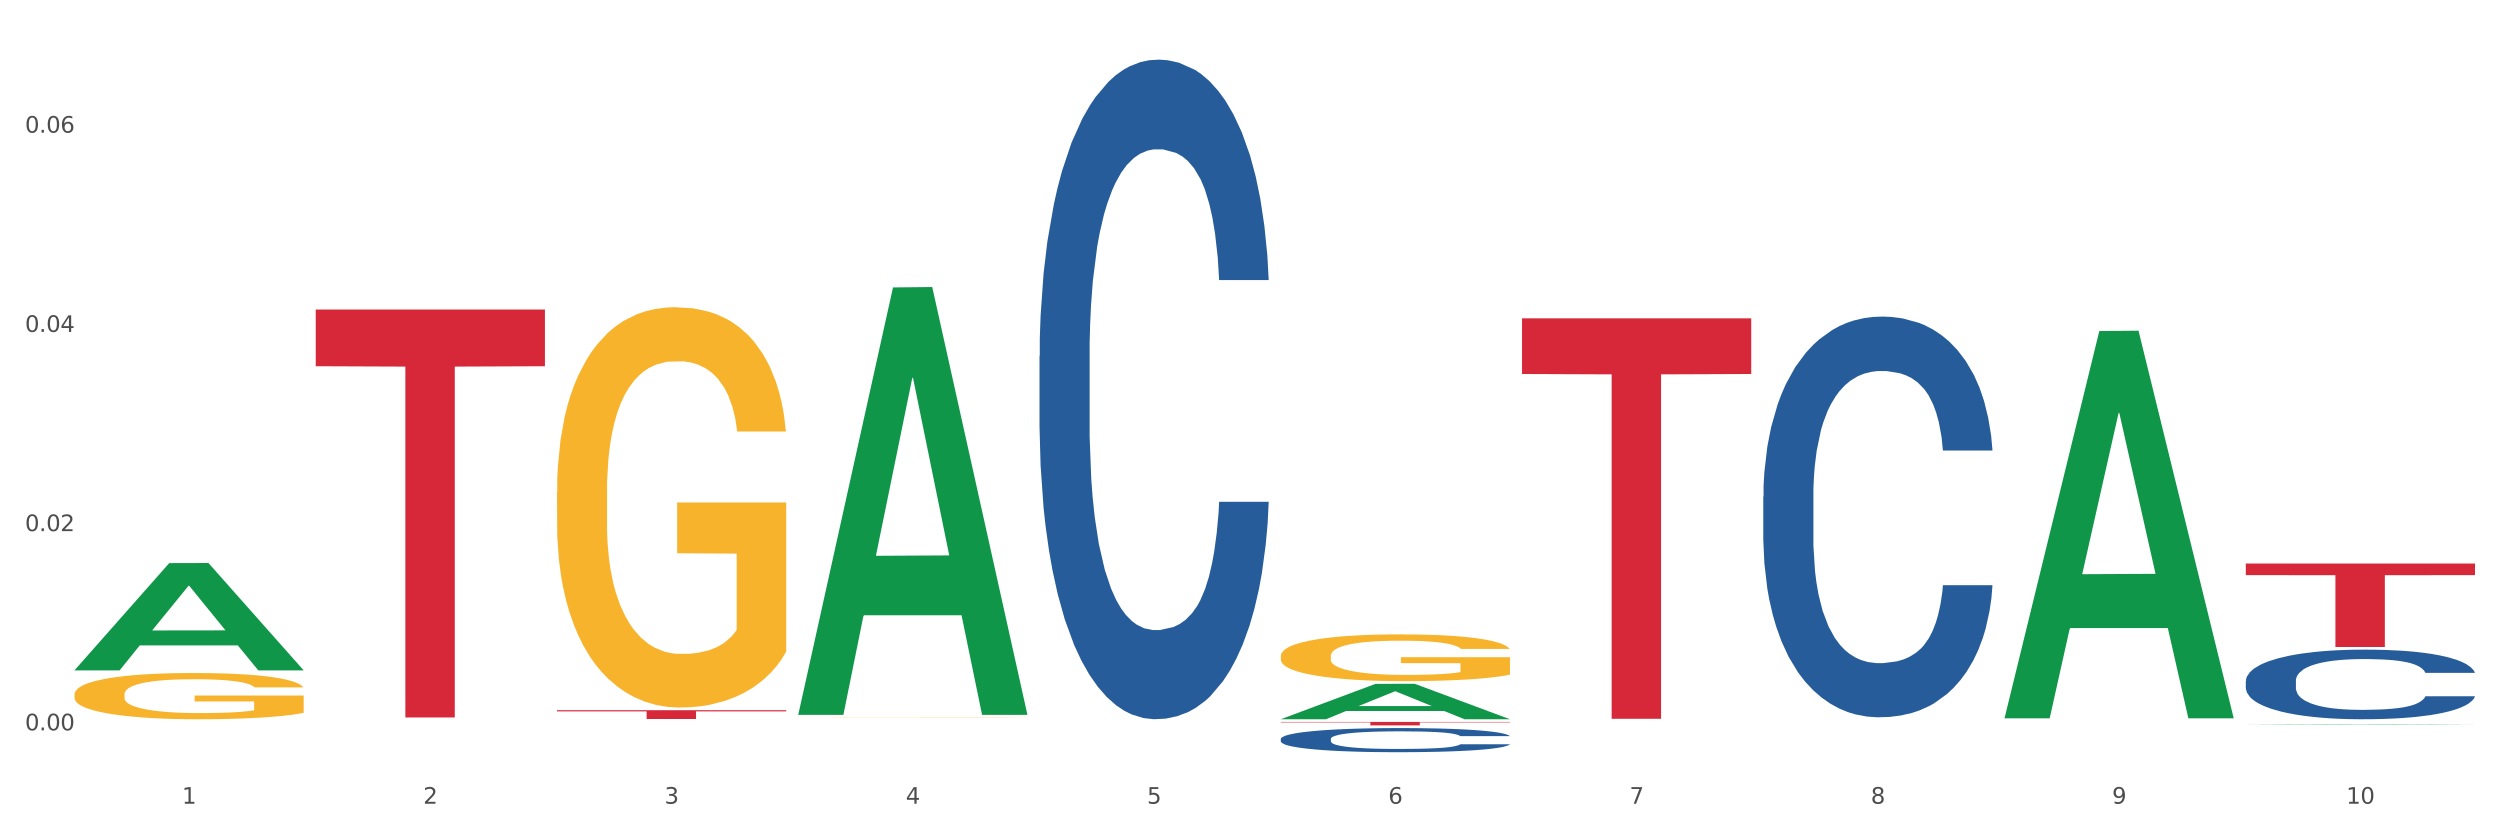 <?xml version="1.0" encoding="utf-8" standalone="no"?>
<!DOCTYPE svg PUBLIC "-//W3C//DTD SVG 1.1//EN"
  "http://www.w3.org/Graphics/SVG/1.1/DTD/svg11.dtd">
<svg xmlns:xlink="http://www.w3.org/1999/xlink" width="1080pt" height="360pt" viewBox="0 0 1080 360" xmlns="http://www.w3.org/2000/svg" version="1.1">
 <rect x="0" y="0" width="1080" height="360" fill="#333333" stroke="none"/>
 <defs>
  <style type="text/css">*{stroke-linejoin: round; stroke-linecap: butt}</style>
 </defs>
 <g id="figure_1">
  <g id="patch_1">
   <path d="M 0 360 
L 1080 360 
L 1080 0 
L 0 0 
z
" style="fill: #ffffff; stroke: #ffffff; stroke-linejoin: miter"/>
  </g>
  <g id="axes_1">
   <g id="matplotlib.axis_1">
    <g id="xtick_1">
     <g id="text_1">
      <!-- 1 -->
      <g style="fill: #4d4d4d" transform="translate(78.627 347.204) scale(0.096 -0.096)">
       <defs>
        <path id="DejaVuSans-31" d="M 794 531 
L 1825 531 
L 1825 4091 
L 703 3866 
L 703 4441 
L 1819 4666 
L 2450 4666 
L 2450 531 
L 3481 531 
L 3481 0 
L 794 0 
L 794 531 
z
" transform="scale(0.016)"/>
       </defs>
       <use xlink:href="#DejaVuSans-31"/>
      </g>
     </g>
    </g>
    <g id="xtick_2">
     <g id="text_2">
      <!-- 2 -->
      <g style="fill: #4d4d4d" transform="translate(182.851 347.204) scale(0.096 -0.096)">
       <defs>
        <path id="DejaVuSans-32" d="M 1228 531 
L 3431 531 
L 3431 0 
L 469 0 
L 469 531 
Q 828 903 1448 1529 
Q 2069 2156 2228 2338 
Q 2531 2678 2651 2914 
Q 2772 3150 2772 3378 
Q 2772 3750 2511 3984 
Q 2250 4219 1831 4219 
Q 1534 4219 1204 4116 
Q 875 4013 500 3803 
L 500 4441 
Q 881 4594 1212 4672 
Q 1544 4750 1819 4750 
Q 2544 4750 2975 4387 
Q 3406 4025 3406 3419 
Q 3406 3131 3298 2873 
Q 3191 2616 2906 2266 
Q 2828 2175 2409 1742 
Q 1991 1309 1228 531 
z
" transform="scale(0.016)"/>
       </defs>
       <use xlink:href="#DejaVuSans-32"/>
      </g>
     </g>
    </g>
    <g id="xtick_3">
     <g id="text_3">
      <!-- 3 -->
      <g style="fill: #4d4d4d" transform="translate(287.074 347.204) scale(0.096 -0.096)">
       <defs>
        <path id="DejaVuSans-33" d="M 2597 2516 
Q 3050 2419 3304 2112 
Q 3559 1806 3559 1356 
Q 3559 666 3084 287 
Q 2609 -91 1734 -91 
Q 1441 -91 1130 -33 
Q 819 25 488 141 
L 488 750 
Q 750 597 1062 519 
Q 1375 441 1716 441 
Q 2309 441 2620 675 
Q 2931 909 2931 1356 
Q 2931 1769 2642 2001 
Q 2353 2234 1838 2234 
L 1294 2234 
L 1294 2753 
L 1863 2753 
Q 2328 2753 2575 2939 
Q 2822 3125 2822 3475 
Q 2822 3834 2567 4026 
Q 2313 4219 1838 4219 
Q 1578 4219 1281 4162 
Q 984 4106 628 3988 
L 628 4550 
Q 988 4650 1302 4700 
Q 1616 4750 1894 4750 
Q 2613 4750 3031 4423 
Q 3450 4097 3450 3541 
Q 3450 3153 3228 2886 
Q 3006 2619 2597 2516 
z
" transform="scale(0.016)"/>
       </defs>
       <use xlink:href="#DejaVuSans-33"/>
      </g>
     </g>
    </g>
    <g id="xtick_4">
     <g id="text_4">
      <!-- 4 -->
      <g style="fill: #4d4d4d" transform="translate(391.298 347.204) scale(0.096 -0.096)">
       <defs>
        <path id="DejaVuSans-34" d="M 2419 4116 
L 825 1625 
L 2419 1625 
L 2419 4116 
z
M 2253 4666 
L 3047 4666 
L 3047 1625 
L 3713 1625 
L 3713 1100 
L 3047 1100 
L 3047 0 
L 2419 0 
L 2419 1100 
L 313 1100 
L 313 1709 
L 2253 4666 
z
" transform="scale(0.016)"/>
       </defs>
       <use xlink:href="#DejaVuSans-34"/>
      </g>
     </g>
    </g>
    <g id="xtick_5">
     <g id="text_5">
      <!-- 5 -->
      <g style="fill: #4d4d4d" transform="translate(495.522 347.204) scale(0.096 -0.096)">
       <defs>
        <path id="DejaVuSans-35" d="M 691 4666 
L 3169 4666 
L 3169 4134 
L 1269 4134 
L 1269 2991 
Q 1406 3038 1543 3061 
Q 1681 3084 1819 3084 
Q 2600 3084 3056 2656 
Q 3513 2228 3513 1497 
Q 3513 744 3044 326 
Q 2575 -91 1722 -91 
Q 1428 -91 1123 -41 
Q 819 9 494 109 
L 494 744 
Q 775 591 1075 516 
Q 1375 441 1709 441 
Q 2250 441 2565 725 
Q 2881 1009 2881 1497 
Q 2881 1984 2565 2268 
Q 2250 2553 1709 2553 
Q 1456 2553 1204 2497 
Q 953 2441 691 2322 
L 691 4666 
z
" transform="scale(0.016)"/>
       </defs>
       <use xlink:href="#DejaVuSans-35"/>
      </g>
     </g>
    </g>
    <g id="xtick_6">
     <g id="text_6">
      <!-- 6 -->
      <g style="fill: #4d4d4d" transform="translate(599.745 347.204) scale(0.096 -0.096)">
       <defs>
        <path id="DejaVuSans-36" d="M 2113 2584 
Q 1688 2584 1439 2293 
Q 1191 2003 1191 1497 
Q 1191 994 1439 701 
Q 1688 409 2113 409 
Q 2538 409 2786 701 
Q 3034 994 3034 1497 
Q 3034 2003 2786 2293 
Q 2538 2584 2113 2584 
z
M 3366 4563 
L 3366 3988 
Q 3128 4100 2886 4159 
Q 2644 4219 2406 4219 
Q 1781 4219 1451 3797 
Q 1122 3375 1075 2522 
Q 1259 2794 1537 2939 
Q 1816 3084 2150 3084 
Q 2853 3084 3261 2657 
Q 3669 2231 3669 1497 
Q 3669 778 3244 343 
Q 2819 -91 2113 -91 
Q 1303 -91 875 529 
Q 447 1150 447 2328 
Q 447 3434 972 4092 
Q 1497 4750 2381 4750 
Q 2619 4750 2861 4703 
Q 3103 4656 3366 4563 
z
" transform="scale(0.016)"/>
       </defs>
       <use xlink:href="#DejaVuSans-36"/>
      </g>
     </g>
    </g>
    <g id="xtick_7">
     <g id="text_7">
      <!-- 7 -->
      <g style="fill: #4d4d4d" transform="translate(703.969 347.204) scale(0.096 -0.096)">
       <defs>
        <path id="DejaVuSans-37" d="M 525 4666 
L 3525 4666 
L 3525 4397 
L 1831 0 
L 1172 0 
L 2766 4134 
L 525 4134 
L 525 4666 
z
" transform="scale(0.016)"/>
       </defs>
       <use xlink:href="#DejaVuSans-37"/>
      </g>
     </g>
    </g>
    <g id="xtick_8">
     <g id="text_8">
      <!-- 8 -->
      <g style="fill: #4d4d4d" transform="translate(808.193 347.204) scale(0.096 -0.096)">
       <defs>
        <path id="DejaVuSans-38" d="M 2034 2216 
Q 1584 2216 1326 1975 
Q 1069 1734 1069 1313 
Q 1069 891 1326 650 
Q 1584 409 2034 409 
Q 2484 409 2743 651 
Q 3003 894 3003 1313 
Q 3003 1734 2745 1975 
Q 2488 2216 2034 2216 
z
M 1403 2484 
Q 997 2584 770 2862 
Q 544 3141 544 3541 
Q 544 4100 942 4425 
Q 1341 4750 2034 4750 
Q 2731 4750 3128 4425 
Q 3525 4100 3525 3541 
Q 3525 3141 3298 2862 
Q 3072 2584 2669 2484 
Q 3125 2378 3379 2068 
Q 3634 1759 3634 1313 
Q 3634 634 3220 271 
Q 2806 -91 2034 -91 
Q 1263 -91 848 271 
Q 434 634 434 1313 
Q 434 1759 690 2068 
Q 947 2378 1403 2484 
z
M 1172 3481 
Q 1172 3119 1398 2916 
Q 1625 2713 2034 2713 
Q 2441 2713 2670 2916 
Q 2900 3119 2900 3481 
Q 2900 3844 2670 4047 
Q 2441 4250 2034 4250 
Q 1625 4250 1398 4047 
Q 1172 3844 1172 3481 
z
" transform="scale(0.016)"/>
       </defs>
       <use xlink:href="#DejaVuSans-38"/>
      </g>
     </g>
    </g>
    <g id="xtick_9">
     <g id="text_9">
      <!-- 9 -->
      <g style="fill: #4d4d4d" transform="translate(912.416 347.204) scale(0.096 -0.096)">
       <defs>
        <path id="DejaVuSans-39" d="M 703 97 
L 703 672 
Q 941 559 1184 500 
Q 1428 441 1663 441 
Q 2288 441 2617 861 
Q 2947 1281 2994 2138 
Q 2813 1869 2534 1725 
Q 2256 1581 1919 1581 
Q 1219 1581 811 2004 
Q 403 2428 403 3163 
Q 403 3881 828 4315 
Q 1253 4750 1959 4750 
Q 2769 4750 3195 4129 
Q 3622 3509 3622 2328 
Q 3622 1225 3098 567 
Q 2575 -91 1691 -91 
Q 1453 -91 1209 -44 
Q 966 3 703 97 
z
M 1959 2075 
Q 2384 2075 2632 2365 
Q 2881 2656 2881 3163 
Q 2881 3666 2632 3958 
Q 2384 4250 1959 4250 
Q 1534 4250 1286 3958 
Q 1038 3666 1038 3163 
Q 1038 2656 1286 2365 
Q 1534 2075 1959 2075 
z
" transform="scale(0.016)"/>
       </defs>
       <use xlink:href="#DejaVuSans-39"/>
      </g>
     </g>
    </g>
    <g id="xtick_10">
     <g id="text_10">
      <!-- 10 -->
      <g style="fill: #4d4d4d" transform="translate(1013.586 347.204) scale(0.096 -0.096)">
       <defs>
        <path id="DejaVuSans-30" d="M 2034 4250 
Q 1547 4250 1301 3770 
Q 1056 3291 1056 2328 
Q 1056 1369 1301 889 
Q 1547 409 2034 409 
Q 2525 409 2770 889 
Q 3016 1369 3016 2328 
Q 3016 3291 2770 3770 
Q 2525 4250 2034 4250 
z
M 2034 4750 
Q 2819 4750 3233 4129 
Q 3647 3509 3647 2328 
Q 3647 1150 3233 529 
Q 2819 -91 2034 -91 
Q 1250 -91 836 529 
Q 422 1150 422 2328 
Q 422 3509 836 4129 
Q 1250 4750 2034 4750 
z
" transform="scale(0.016)"/>
       </defs>
       <use xlink:href="#DejaVuSans-31"/>
       <use xlink:href="#DejaVuSans-30" transform="translate(63.623 0)"/>
      </g>
     </g>
    </g>
    <g id="xtick_11"/>
    <g id="xtick_12"/>
    <g id="xtick_13"/>
    <g id="xtick_14"/>
    <g id="xtick_15"/>
    <g id="xtick_16"/>
    <g id="xtick_17"/>
    <g id="xtick_18"/>
    <g id="xtick_19"/>
   </g>
   <g id="matplotlib.axis_2">
    <g id="ytick_1">
     <g id="text_11">
      <!-- 0.00 -->
      <g style="fill: #4d4d4d" transform="translate(10.8 315.508) scale(0.096 -0.096)">
       <defs>
        <path id="DejaVuSans-2e" d="M 684 794 
L 1344 794 
L 1344 0 
L 684 0 
L 684 794 
z
" transform="scale(0.016)"/>
       </defs>
       <use xlink:href="#DejaVuSans-30"/>
       <use xlink:href="#DejaVuSans-2e" transform="translate(63.623 0)"/>
       <use xlink:href="#DejaVuSans-30" transform="translate(95.41 0)"/>
       <use xlink:href="#DejaVuSans-30" transform="translate(159.033 0)"/>
      </g>
     </g>
    </g>
    <g id="ytick_2">
     <g id="text_12">
      <!-- 0.02 -->
      <g style="fill: #4d4d4d" transform="translate(10.8 229.445) scale(0.096 -0.096)">
       <use xlink:href="#DejaVuSans-30"/>
       <use xlink:href="#DejaVuSans-2e" transform="translate(63.623 0)"/>
       <use xlink:href="#DejaVuSans-30" transform="translate(95.41 0)"/>
       <use xlink:href="#DejaVuSans-32" transform="translate(159.033 0)"/>
      </g>
     </g>
    </g>
    <g id="ytick_3">
     <g id="text_13">
      <!-- 0.04 -->
      <g style="fill: #4d4d4d" transform="translate(10.8 143.381) scale(0.096 -0.096)">
       <use xlink:href="#DejaVuSans-30"/>
       <use xlink:href="#DejaVuSans-2e" transform="translate(63.623 0)"/>
       <use xlink:href="#DejaVuSans-30" transform="translate(95.41 0)"/>
       <use xlink:href="#DejaVuSans-34" transform="translate(159.033 0)"/>
      </g>
     </g>
    </g>
    <g id="ytick_4">
     <g id="text_14">
      <!-- 0.06 -->
      <g style="fill: #4d4d4d" transform="translate(10.8 57.318) scale(0.096 -0.096)">
       <use xlink:href="#DejaVuSans-30"/>
       <use xlink:href="#DejaVuSans-2e" transform="translate(63.623 0)"/>
       <use xlink:href="#DejaVuSans-30" transform="translate(95.41 0)"/>
       <use xlink:href="#DejaVuSans-36" transform="translate(159.033 0)"/>
      </g>
     </g>
    </g>
    <g id="ytick_5"/>
    <g id="ytick_6"/>
    <g id="ytick_7"/>
   </g>
   <g id="PolyCollection_1">
    <path d="M 32.175 289.515 
L 32.277 289.471 
L 73.107 243.264 
L 90.051 243.22 
L 131.187 289.602 
L 111.589 289.602 
L 102.709 278.801 
L 60.552 278.801 
L 60.246 278.976 
L 51.671 289.602 
L 32.175 289.602 
L 32.175 289.515 
L 65.86 272.356 
L 97.401 272.312 
L 81.783 253.106 
L 81.579 253.019 
L 81.375 253.15 
L 65.758 272.312 
L 65.86 272.356 
L 32.175 289.515 
z
" clip-path="url(#pa05d5c02bb)" style="fill: #109648"/>
    <path d="M 553.293 319.211 
L 553.41 319.202 
L 553.41 318.935 
L 553.761 318.574 
L 555.049 317.907 
L 556.687 317.403 
L 559.496 316.813 
L 561.017 316.566 
L 563.007 316.29 
L 567.103 315.842 
L 571.785 315.462 
L 575.062 315.252 
L 577.52 315.119 
L 583.02 314.881 
L 586.18 314.777 
L 589.457 314.691 
L 592.266 314.634 
L 596.948 314.567 
L 600.693 314.539 
L 605.023 314.529 
L 608.651 314.539 
L 613.45 314.577 
L 620.472 314.691 
L 623.164 314.758 
L 626.792 314.872 
L 630.537 315.024 
L 633.58 315.176 
L 637.091 315.395 
L 640.719 315.681 
L 644.23 316.042 
L 646.688 316.375 
L 648.677 316.727 
L 650.433 317.156 
L 651.72 317.622 
L 652.306 318.012 
L 630.888 318.012 
L 630.303 317.66 
L 629.132 317.279 
L 627.962 317.022 
L 626.675 316.813 
L 624.685 316.575 
L 622.929 316.423 
L 620.004 316.242 
L 617.312 316.128 
L 615.088 316.061 
L 612.396 316.004 
L 606.661 315.947 
L 602.565 315.947 
L 599.99 315.966 
L 596.83 316.014 
L 594.139 316.08 
L 590.979 316.194 
L 588.521 316.318 
L 586.063 316.48 
L 584.659 316.594 
L 582.552 316.804 
L 581.148 316.975 
L 579.275 317.27 
L 578.222 317.479 
L 576.349 318.022 
L 575.53 318.421 
L 575.179 318.697 
L 574.945 319.002 
L 574.945 320.486 
L 575.647 321.152 
L 576.232 321.438 
L 577.168 321.762 
L 578.924 322.18 
L 581.499 322.589 
L 584.191 322.884 
L 586.414 323.065 
L 588.521 323.198 
L 590.628 323.303 
L 593.202 323.398 
L 595.309 323.455 
L 598.469 323.513 
L 602.214 323.541 
L 605.14 323.541 
L 611.109 323.494 
L 613.801 323.446 
L 616.375 323.379 
L 619.184 323.275 
L 621.408 323.16 
L 622.695 323.075 
L 624.802 322.894 
L 626.441 322.704 
L 627.845 322.485 
L 628.781 322.294 
L 629.835 322.009 
L 630.654 321.685 
L 630.888 321.514 
L 652.306 321.514 
L 651.837 321.857 
L 651.018 322.19 
L 649.38 322.637 
L 648.092 322.894 
L 646.103 323.208 
L 643.996 323.474 
L 641.07 323.769 
L 638.378 323.988 
L 635.569 324.179 
L 632.526 324.35 
L 627.026 324.588 
L 625.036 324.654 
L 620.823 324.769 
L 617.546 324.835 
L 612.747 324.902 
L 607.832 324.94 
L 602.682 324.95 
L 598.118 324.93 
L 593.085 324.873 
L 589.925 324.816 
L 586.414 324.731 
L 582.318 324.597 
L 578.456 324.436 
L 574.828 324.245 
L 571.434 324.026 
L 568.274 323.779 
L 564.177 323.37 
L 561.135 322.97 
L 558.911 322.599 
L 557.389 322.285 
L 555.868 321.885 
L 555.049 321.609 
L 553.761 320.943 
L 553.293 320.325 
L 553.293 319.211 
z
" clip-path="url(#pa05d5c02bb)" style="fill: #255c99"/>
    <path d="M 761.74 214.541 
L 761.857 214.383 
L 761.857 209.956 
L 762.208 203.949 
L 763.496 192.882 
L 765.134 184.503 
L 767.943 174.701 
L 769.465 170.59 
L 771.454 166.005 
L 775.551 158.575 
L 780.232 152.251 
L 783.509 148.773 
L 785.967 146.559 
L 791.467 142.607 
L 794.627 140.868 
L 797.904 139.445 
L 800.713 138.496 
L 805.395 137.389 
L 809.14 136.915 
L 813.47 136.757 
L 817.098 136.915 
L 821.897 137.548 
L 828.919 139.445 
L 831.611 140.551 
L 835.239 142.449 
L 838.984 144.978 
L 842.027 147.508 
L 845.538 151.144 
L 849.166 155.887 
L 852.677 161.895 
L 855.135 167.428 
L 857.125 173.278 
L 858.88 180.392 
L 860.168 188.139 
L 860.753 194.621 
L 839.335 194.621 
L 838.75 188.771 
L 837.58 182.447 
L 836.409 178.179 
L 835.122 174.701 
L 833.132 170.748 
L 831.377 168.219 
L 828.451 165.215 
L 825.759 163.318 
L 823.535 162.211 
L 820.843 161.262 
L 815.109 160.314 
L 811.012 160.314 
L 808.438 160.63 
L 805.278 161.42 
L 802.586 162.527 
L 799.426 164.424 
L 796.968 166.48 
L 794.51 169.167 
L 793.106 171.064 
L 790.999 174.543 
L 789.595 177.388 
L 787.722 182.289 
L 786.669 185.767 
L 784.796 194.779 
L 783.977 201.419 
L 783.626 206.004 
L 783.392 211.063 
L 783.392 235.726 
L 784.094 246.793 
L 784.679 251.536 
L 785.616 256.912 
L 787.371 263.868 
L 789.946 270.666 
L 792.638 275.567 
L 794.862 278.571 
L 796.968 280.784 
L 799.075 282.523 
L 801.65 284.104 
L 803.756 285.053 
L 806.916 286.002 
L 810.661 286.476 
L 813.587 286.476 
L 819.556 285.685 
L 822.248 284.895 
L 824.823 283.788 
L 827.632 282.049 
L 829.855 280.152 
L 831.143 278.729 
L 833.249 275.725 
L 834.888 272.563 
L 836.292 268.927 
L 837.229 265.765 
L 838.282 261.022 
L 839.101 255.647 
L 839.335 252.801 
L 860.753 252.801 
L 860.285 258.493 
L 859.465 264.026 
L 857.827 271.457 
L 856.539 275.725 
L 854.55 280.942 
L 852.443 285.369 
L 849.517 290.27 
L 846.825 293.906 
L 844.017 297.068 
L 840.974 299.914 
L 835.473 303.867 
L 833.483 304.973 
L 829.27 306.871 
L 825.993 307.977 
L 821.195 309.084 
L 816.279 309.716 
L 811.13 309.874 
L 806.565 309.558 
L 801.533 308.61 
L 798.373 307.661 
L 794.862 306.238 
L 790.765 304.025 
L 786.903 301.337 
L 783.275 298.175 
L 779.881 294.539 
L 776.721 290.428 
L 772.625 283.63 
L 769.582 276.99 
L 767.358 270.824 
L 765.837 265.607 
L 764.315 258.967 
L 763.496 254.382 
L 762.208 243.315 
L 761.74 233.039 
L 761.74 214.541 
z
" clip-path="url(#pa05d5c02bb)" style="fill: #255c99"/>
    <path d="M 970.188 294.152 
L 970.305 294.124 
L 970.305 293.355 
L 970.656 292.311 
L 971.943 290.388 
L 973.582 288.932 
L 976.39 287.229 
L 977.912 286.515 
L 979.902 285.718 
L 983.998 284.427 
L 988.679 283.328 
L 991.956 282.724 
L 994.414 282.339 
L 999.915 281.653 
L 1003.075 281.35 
L 1006.352 281.103 
L 1009.161 280.938 
L 1013.842 280.746 
L 1017.587 280.664 
L 1021.917 280.636 
L 1025.546 280.664 
L 1030.344 280.774 
L 1037.366 281.103 
L 1040.058 281.295 
L 1043.686 281.625 
L 1047.431 282.065 
L 1050.474 282.504 
L 1053.985 283.136 
L 1057.613 283.96 
L 1061.125 285.004 
L 1063.582 285.966 
L 1065.572 286.982 
L 1067.327 288.218 
L 1068.615 289.564 
L 1069.2 290.69 
L 1047.782 290.69 
L 1047.197 289.674 
L 1046.027 288.575 
L 1044.857 287.834 
L 1043.569 287.229 
L 1041.58 286.542 
L 1039.824 286.103 
L 1036.898 285.581 
L 1034.206 285.251 
L 1031.983 285.059 
L 1029.291 284.894 
L 1023.556 284.729 
L 1019.46 284.729 
L 1016.885 284.784 
L 1013.725 284.922 
L 1011.033 285.114 
L 1007.873 285.444 
L 1005.415 285.801 
L 1002.958 286.268 
L 1001.553 286.597 
L 999.447 287.202 
L 998.042 287.696 
L 996.17 288.548 
L 995.116 289.152 
L 993.244 290.718 
L 992.424 291.872 
L 992.073 292.668 
L 991.839 293.547 
L 991.839 297.833 
L 992.541 299.756 
L 993.127 300.58 
L 994.063 301.514 
L 995.818 302.723 
L 998.393 303.904 
L 1001.085 304.756 
L 1003.309 305.277 
L 1005.415 305.662 
L 1007.522 305.964 
L 1010.097 306.239 
L 1012.203 306.404 
L 1015.363 306.569 
L 1019.109 306.651 
L 1022.035 306.651 
L 1028.003 306.514 
L 1030.695 306.376 
L 1033.27 306.184 
L 1036.079 305.882 
L 1038.303 305.552 
L 1039.59 305.305 
L 1041.697 304.783 
L 1043.335 304.234 
L 1044.739 303.602 
L 1045.676 303.052 
L 1046.729 302.228 
L 1047.548 301.294 
L 1047.782 300.8 
L 1069.2 300.8 
L 1068.732 301.789 
L 1067.913 302.75 
L 1066.274 304.041 
L 1064.987 304.783 
L 1062.997 305.69 
L 1060.89 306.459 
L 1057.965 307.31 
L 1055.273 307.942 
L 1052.464 308.492 
L 1049.421 308.986 
L 1043.92 309.673 
L 1041.931 309.865 
L 1037.717 310.195 
L 1034.44 310.387 
L 1029.642 310.579 
L 1024.726 310.689 
L 1019.577 310.717 
L 1015.012 310.662 
L 1009.98 310.497 
L 1006.82 310.332 
L 1003.309 310.085 
L 999.212 309.7 
L 995.35 309.233 
L 991.722 308.684 
L 988.328 308.052 
L 985.168 307.338 
L 981.072 306.157 
L 978.029 305.003 
L 975.805 303.931 
L 974.284 303.025 
L 972.762 301.871 
L 971.943 301.074 
L 970.656 299.151 
L 970.188 297.366 
L 970.188 294.152 
z
" clip-path="url(#pa05d5c02bb)" style="fill: #255c99"/>
    <path d="M 240.622 306.806 
L 339.635 306.806 
L 339.635 307.333 
L 300.687 307.337 
L 300.687 310.596 
L 279.336 310.596 
L 279.336 307.337 
L 240.622 307.333 
L 240.622 306.81 
L 240.622 306.806 
z
" clip-path="url(#pa05d5c02bb)" style="fill: #d62839"/>
    <path d="M 32.175 299.975 
L 32.292 299.956 
L 32.292 299.3 
L 32.526 298.735 
L 33.695 297.367 
L 35.448 296.236 
L 36.734 295.634 
L 38.02 295.142 
L 39.54 294.649 
L 41.41 294.139 
L 44.8 293.391 
L 46.904 293.008 
L 49.476 292.607 
L 54.152 292.023 
L 57.542 291.695 
L 61.049 291.421 
L 66.777 291.093 
L 70.517 290.947 
L 74.492 290.838 
L 79.285 290.765 
L 82.909 290.747 
L 90.858 290.801 
L 97.638 290.965 
L 100.911 291.093 
L 105.119 291.312 
L 107.34 291.458 
L 110.964 291.75 
L 114.705 292.133 
L 117.277 292.461 
L 121.134 293.081 
L 124.057 293.701 
L 126.745 294.467 
L 128.148 294.996 
L 129.2 295.488 
L 130.135 296.054 
L 131.071 296.947 
L 110.029 296.947 
L 109.211 296.309 
L 107.925 295.707 
L 106.054 295.124 
L 104.418 294.759 
L 101.612 294.303 
L 99.041 294.011 
L 96.352 293.792 
L 93.079 293.61 
L 90.507 293.519 
L 86.883 293.446 
L 79.752 293.464 
L 74.96 293.61 
L 71.686 293.792 
L 69.582 293.956 
L 67.712 294.139 
L 65.608 294.394 
L 63.153 294.777 
L 61.399 295.124 
L 59.646 295.561 
L 58.243 295.999 
L 56.957 296.51 
L 55.905 297.057 
L 55.087 297.622 
L 54.386 298.315 
L 53.801 299.464 
L 53.801 301.963 
L 54.035 302.528 
L 54.619 303.276 
L 55.321 303.841 
L 56.49 304.516 
L 57.542 304.972 
L 59.529 305.628 
L 61.75 306.176 
L 63.504 306.522 
L 65.257 306.814 
L 68.296 307.215 
L 71.686 307.543 
L 74.609 307.744 
L 78.583 307.926 
L 81.272 307.999 
L 83.61 308.036 
L 89.338 308.036 
L 93.429 307.981 
L 97.988 307.853 
L 101.495 307.689 
L 104.418 307.489 
L 107.691 307.16 
L 109.795 306.85 
L 109.795 303.039 
L 84.078 303.02 
L 84.078 300.485 
L 131.187 300.485 
L 131.187 307.926 
L 129.2 308.309 
L 126.979 308.656 
L 124.641 308.966 
L 121.134 309.349 
L 116.926 309.714 
L 113.185 309.969 
L 109.211 310.188 
L 104.535 310.388 
L 98.456 310.571 
L 94.715 310.644 
L 90.039 310.698 
L 84.545 310.717 
L 79.752 310.68 
L 75.076 310.589 
L 70.167 310.425 
L 65.374 310.188 
L 61.75 309.951 
L 58.126 309.659 
L 54.269 309.276 
L 51.229 308.911 
L 48.891 308.583 
L 46.32 308.163 
L 43.514 307.616 
L 41.41 307.124 
L 39.54 306.613 
L 37.552 305.957 
L 36.15 305.391 
L 34.747 304.68 
L 33.928 304.151 
L 32.993 303.33 
L 32.292 302.181 
L 32.175 299.975 
z
" clip-path="url(#pa05d5c02bb)" style="fill: #f7b32b"/>
    <path d="M 553.293 311.861 
L 652.306 311.861 
L 652.306 312.073 
L 613.358 312.074 
L 613.358 313.385 
L 592.006 313.385 
L 592.006 312.074 
L 553.293 312.073 
L 553.293 311.863 
L 553.293 311.861 
z
" clip-path="url(#pa05d5c02bb)" style="fill: #d62839"/>
    <path d="M 657.517 137.525 
L 756.529 137.525 
L 756.529 161.565 
L 717.581 161.727 
L 717.581 310.516 
L 696.23 310.516 
L 696.23 161.727 
L 657.517 161.565 
L 657.517 137.687 
L 657.517 137.525 
z
" clip-path="url(#pa05d5c02bb)" style="fill: #d62839"/>
    <path d="M 970.188 243.447 
L 1069.2 243.447 
L 1069.2 248.456 
L 1030.252 248.49 
L 1030.252 279.492 
L 1008.901 279.492 
L 1008.901 248.49 
L 970.188 248.456 
L 970.188 243.481 
L 970.188 243.447 
z
" clip-path="url(#pa05d5c02bb)" style="fill: #d62839"/>
    <path d="M 449.069 153.791 
L 449.187 153.531 
L 449.187 146.244 
L 449.538 136.356 
L 450.825 118.14 
L 452.464 104.348 
L 455.272 88.214 
L 456.794 81.448 
L 458.783 73.901 
L 462.88 61.671 
L 467.561 51.262 
L 470.838 45.537 
L 473.296 41.894 
L 478.797 35.388 
L 481.957 32.525 
L 485.234 30.183 
L 488.042 28.622 
L 492.724 26.8 
L 496.469 26.02 
L 500.799 25.759 
L 504.427 26.02 
L 509.226 27.061 
L 516.248 30.183 
L 518.94 32.005 
L 522.568 35.128 
L 526.313 39.291 
L 529.356 43.455 
L 532.867 49.44 
L 536.495 57.247 
L 540.006 67.136 
L 542.464 76.243 
L 544.454 85.872 
L 546.209 97.582 
L 547.497 110.333 
L 548.082 121.002 
L 526.664 121.002 
L 526.079 111.374 
L 524.909 100.965 
L 523.738 93.939 
L 522.451 88.214 
L 520.461 81.708 
L 518.706 77.545 
L 515.78 72.6 
L 513.088 69.478 
L 510.864 67.656 
L 508.173 66.095 
L 502.438 64.533 
L 498.342 64.533 
L 495.767 65.054 
L 492.607 66.355 
L 489.915 68.176 
L 486.755 71.299 
L 484.297 74.682 
L 481.84 79.106 
L 480.435 82.229 
L 478.328 87.954 
L 476.924 92.638 
L 475.051 100.705 
L 473.998 106.43 
L 472.126 121.263 
L 471.306 132.192 
L 470.955 139.739 
L 470.721 148.066 
L 470.721 188.661 
L 471.423 206.877 
L 472.009 214.684 
L 472.945 223.532 
L 474.7 234.982 
L 477.275 246.171 
L 479.967 254.238 
L 482.191 259.183 
L 484.297 262.826 
L 486.404 265.688 
L 488.979 268.291 
L 491.085 269.852 
L 494.245 271.413 
L 497.991 272.194 
L 500.916 272.194 
L 506.885 270.893 
L 509.577 269.592 
L 512.152 267.77 
L 514.961 264.908 
L 517.184 261.785 
L 518.472 259.443 
L 520.578 254.499 
L 522.217 249.294 
L 523.621 243.309 
L 524.558 238.104 
L 525.611 230.297 
L 526.43 221.45 
L 526.664 216.766 
L 548.082 216.766 
L 547.614 226.134 
L 546.795 235.242 
L 545.156 247.472 
L 543.869 254.499 
L 541.879 263.086 
L 539.772 270.372 
L 536.846 278.439 
L 534.155 284.425 
L 531.346 289.629 
L 528.303 294.313 
L 522.802 300.819 
L 520.813 302.64 
L 516.599 305.763 
L 513.322 307.585 
L 508.524 309.406 
L 503.608 310.447 
L 498.459 310.707 
L 493.894 310.187 
L 488.862 308.626 
L 485.702 307.064 
L 482.191 304.722 
L 478.094 301.079 
L 474.232 296.655 
L 470.604 291.451 
L 467.21 285.465 
L 464.05 278.7 
L 459.954 267.51 
L 456.911 256.58 
L 454.687 246.432 
L 453.166 237.844 
L 451.644 226.915 
L 450.825 219.368 
L 449.538 201.152 
L 449.069 184.237 
L 449.069 153.791 
z
" clip-path="url(#pa05d5c02bb)" style="fill: #255c99"/>
    <path d="M 136.399 133.72 
L 235.411 133.72 
L 235.411 158.211 
L 196.463 158.376 
L 196.463 309.955 
L 175.112 309.955 
L 175.112 158.376 
L 136.399 158.211 
L 136.399 133.885 
L 136.399 133.72 
z
" clip-path="url(#pa05d5c02bb)" style="fill: #d62839"/>
    <path d="M 553.293 283.394 
L 553.41 283.376 
L 553.41 282.712 
L 553.644 282.14 
L 554.813 280.756 
L 556.566 279.612 
L 557.852 279.003 
L 559.138 278.505 
L 560.658 278.006 
L 562.528 277.49 
L 565.918 276.733 
L 568.022 276.346 
L 570.594 275.94 
L 575.27 275.349 
L 578.66 275.017 
L 582.167 274.74 
L 587.895 274.408 
L 591.636 274.261 
L 595.61 274.15 
L 600.403 274.076 
L 604.027 274.058 
L 611.976 274.113 
L 618.756 274.279 
L 622.029 274.408 
L 626.237 274.63 
L 628.458 274.777 
L 632.082 275.072 
L 635.823 275.46 
L 638.395 275.792 
L 642.252 276.419 
L 645.175 277.047 
L 647.863 277.822 
L 649.266 278.357 
L 650.318 278.855 
L 651.253 279.427 
L 652.189 280.331 
L 631.147 280.331 
L 630.329 279.686 
L 629.043 279.077 
L 627.173 278.486 
L 625.536 278.117 
L 622.73 277.656 
L 620.159 277.361 
L 617.47 277.139 
L 614.197 276.955 
L 611.625 276.862 
L 608.001 276.789 
L 600.87 276.807 
L 596.078 276.955 
L 592.805 277.139 
L 590.7 277.305 
L 588.83 277.49 
L 586.726 277.748 
L 584.271 278.136 
L 582.518 278.486 
L 580.764 278.929 
L 579.361 279.372 
L 578.075 279.889 
L 577.023 280.442 
L 576.205 281.014 
L 575.504 281.715 
L 574.919 282.878 
L 574.919 285.406 
L 575.153 285.978 
L 575.737 286.734 
L 576.439 287.306 
L 577.608 287.989 
L 578.66 288.45 
L 580.647 289.115 
L 582.868 289.668 
L 584.622 290.019 
L 586.375 290.314 
L 589.415 290.72 
L 592.805 291.052 
L 595.727 291.255 
L 599.702 291.44 
L 602.39 291.513 
L 604.728 291.55 
L 610.456 291.55 
L 614.548 291.495 
L 619.107 291.366 
L 622.613 291.2 
L 625.536 290.997 
L 628.809 290.665 
L 630.913 290.351 
L 630.913 286.494 
L 605.196 286.476 
L 605.196 283.911 
L 652.306 283.911 
L 652.306 291.44 
L 650.318 291.827 
L 648.097 292.178 
L 645.759 292.491 
L 642.252 292.879 
L 638.044 293.248 
L 634.303 293.506 
L 630.329 293.728 
L 625.653 293.931 
L 619.574 294.115 
L 615.833 294.189 
L 611.158 294.244 
L 605.663 294.263 
L 600.87 294.226 
L 596.195 294.134 
L 591.285 293.968 
L 586.492 293.728 
L 582.868 293.488 
L 579.244 293.193 
L 575.387 292.805 
L 572.347 292.436 
L 570.009 292.104 
L 567.438 291.68 
L 564.632 291.126 
L 562.528 290.628 
L 560.658 290.111 
L 558.67 289.447 
L 557.268 288.875 
L 555.865 288.155 
L 555.047 287.62 
L 554.111 286.79 
L 553.41 285.627 
L 553.293 283.394 
z
" clip-path="url(#pa05d5c02bb)" style="fill: #f7b32b"/>
    <path d="M 344.846 310.014 
L 344.963 310.014 
L 344.963 310.012 
L 345.197 310.01 
L 346.366 310.005 
L 348.119 310 
L 349.405 309.998 
L 350.691 309.996 
L 352.21 309.995 
L 354.081 309.993 
L 357.471 309.99 
L 359.575 309.989 
L 362.147 309.987 
L 366.823 309.985 
L 370.213 309.984 
L 373.72 309.983 
L 379.448 309.982 
L 383.188 309.981 
L 387.163 309.981 
L 391.956 309.98 
L 395.579 309.98 
L 403.529 309.98 
L 410.309 309.981 
L 413.582 309.982 
L 417.79 309.982 
L 420.011 309.983 
L 423.635 309.984 
L 427.376 309.985 
L 429.947 309.987 
L 433.805 309.989 
L 436.728 309.991 
L 439.416 309.994 
L 440.819 309.996 
L 441.871 309.998 
L 442.806 310 
L 443.741 310.003 
L 422.7 310.003 
L 421.882 310.001 
L 420.596 309.998 
L 418.725 309.996 
L 417.089 309.995 
L 414.283 309.993 
L 411.711 309.992 
L 409.023 309.991 
L 405.75 309.991 
L 403.178 309.99 
L 399.554 309.99 
L 392.423 309.99 
L 387.63 309.991 
L 384.357 309.991 
L 382.253 309.992 
L 380.383 309.993 
L 378.279 309.994 
L 375.824 309.995 
L 374.07 309.996 
L 372.317 309.998 
L 370.914 310 
L 369.628 310.001 
L 368.576 310.003 
L 367.758 310.005 
L 367.056 310.008 
L 366.472 310.012 
L 366.472 310.021 
L 366.706 310.023 
L 367.29 310.026 
L 367.992 310.028 
L 369.161 310.031 
L 370.213 310.032 
L 372.2 310.035 
L 374.421 310.037 
L 376.174 310.038 
L 377.928 310.039 
L 380.967 310.041 
L 384.357 310.042 
L 387.28 310.043 
L 391.254 310.043 
L 393.943 310.044 
L 396.281 310.044 
L 402.009 310.044 
L 406.1 310.043 
L 410.659 310.043 
L 414.166 310.042 
L 417.089 310.042 
L 420.362 310.04 
L 422.466 310.039 
L 422.466 310.025 
L 396.748 310.025 
L 396.748 310.016 
L 443.858 310.016 
L 443.858 310.043 
L 441.871 310.045 
L 439.65 310.046 
L 437.312 310.047 
L 433.805 310.048 
L 429.597 310.05 
L 425.856 310.051 
L 421.882 310.052 
L 417.206 310.052 
L 411.127 310.053 
L 407.386 310.053 
L 402.71 310.053 
L 397.216 310.053 
L 392.423 310.053 
L 387.747 310.053 
L 382.838 310.052 
L 378.045 310.052 
L 374.421 310.051 
L 370.797 310.05 
L 366.94 310.048 
L 363.9 310.047 
L 361.562 310.046 
L 358.99 310.044 
L 356.185 310.042 
L 354.081 310.04 
L 352.21 310.038 
L 350.223 310.036 
L 348.82 310.034 
L 347.418 310.031 
L 346.599 310.029 
L 345.664 310.026 
L 344.963 310.022 
L 344.846 310.014 
z
" clip-path="url(#pa05d5c02bb)" style="fill: #f7b32b"/>
    <path d="M 240.622 212.632 
L 240.739 212.474 
L 240.739 206.788 
L 240.973 201.892 
L 242.142 190.046 
L 243.895 180.253 
L 245.181 175.041 
L 246.467 170.776 
L 247.987 166.512 
L 249.857 162.089 
L 253.247 155.614 
L 255.351 152.297 
L 257.923 148.822 
L 262.599 143.768 
L 265.989 140.925 
L 269.496 138.555 
L 275.224 135.712 
L 278.965 134.449 
L 282.939 133.501 
L 287.732 132.869 
L 291.356 132.711 
L 299.305 133.185 
L 306.085 134.607 
L 309.358 135.712 
L 313.566 137.608 
L 315.788 138.871 
L 319.411 141.398 
L 323.152 144.715 
L 325.724 147.558 
L 329.581 152.928 
L 332.504 158.299 
L 335.193 164.932 
L 336.595 169.513 
L 337.647 173.777 
L 338.583 178.674 
L 339.518 186.413 
L 318.476 186.413 
L 317.658 180.885 
L 316.372 175.673 
L 314.502 170.618 
L 312.865 167.459 
L 310.06 163.511 
L 307.488 160.984 
L 304.799 159.088 
L 301.526 157.509 
L 298.954 156.719 
L 295.33 156.087 
L 288.2 156.245 
L 283.407 157.509 
L 280.134 159.088 
L 278.03 160.51 
L 276.159 162.089 
L 274.055 164.301 
L 271.6 167.617 
L 269.847 170.618 
L 268.093 174.409 
L 266.69 178.2 
L 265.405 182.622 
L 264.352 187.361 
L 263.534 192.257 
L 262.833 198.259 
L 262.248 208.209 
L 262.248 229.848 
L 262.482 234.744 
L 263.067 241.22 
L 263.768 246.116 
L 264.937 251.96 
L 265.989 255.909 
L 267.976 261.595 
L 270.197 266.333 
L 271.951 269.334 
L 273.704 271.862 
L 276.744 275.336 
L 280.134 278.179 
L 283.056 279.917 
L 287.031 281.496 
L 289.719 282.128 
L 292.057 282.444 
L 297.785 282.444 
L 301.877 281.97 
L 306.436 280.864 
L 309.943 279.443 
L 312.865 277.706 
L 316.138 274.863 
L 318.242 272.177 
L 318.242 239.167 
L 292.525 239.009 
L 292.525 217.054 
L 339.635 217.054 
L 339.635 281.496 
L 337.647 284.813 
L 335.426 287.814 
L 333.088 290.499 
L 329.581 293.816 
L 325.373 296.975 
L 321.632 299.186 
L 317.658 301.082 
L 312.982 302.819 
L 306.903 304.398 
L 303.163 305.03 
L 298.487 305.504 
L 292.992 305.662 
L 288.2 305.346 
L 283.524 304.556 
L 278.614 303.135 
L 273.821 301.082 
L 270.197 299.028 
L 266.574 296.501 
L 262.716 293.184 
L 259.677 290.025 
L 257.339 287.182 
L 254.767 283.55 
L 251.961 278.811 
L 249.857 274.547 
L 247.987 270.124 
L 246 264.438 
L 244.597 259.542 
L 243.194 253.382 
L 242.376 248.801 
L 241.441 241.694 
L 240.739 231.743 
L 240.622 212.632 
z
" clip-path="url(#pa05d5c02bb)" style="fill: #f7b32b"/>
    <path d="M 970.188 312.988 
L 970.29 312.987 
L 1011.12 312.776 
L 1028.064 312.776 
L 1069.2 312.988 
L 1049.602 312.988 
L 1040.721 312.939 
L 998.564 312.939 
L 998.258 312.939 
L 989.684 312.988 
L 970.188 312.988 
L 970.188 312.988 
L 1003.872 312.909 
L 1035.413 312.909 
L 1019.796 312.821 
L 1019.592 312.821 
L 1019.388 312.821 
L 1003.77 312.909 
L 1003.872 312.909 
L 970.188 312.988 
z
" clip-path="url(#pa05d5c02bb)" style="fill: #109648"/>
    <path d="M 865.964 310.009 
L 866.066 309.851 
L 906.896 143.012 
L 923.84 142.855 
L 964.976 310.323 
L 945.378 310.323 
L 936.498 271.326 
L 894.341 271.326 
L 894.034 271.955 
L 885.46 310.323 
L 865.964 310.323 
L 865.964 310.009 
L 899.649 248.053 
L 931.19 247.896 
L 915.572 178.55 
L 915.368 178.236 
L 915.164 178.707 
L 899.547 247.896 
L 899.649 248.053 
L 865.964 310.009 
z
" clip-path="url(#pa05d5c02bb)" style="fill: #109648"/>
    <path d="M 553.293 310.688 
L 553.395 310.674 
L 594.225 295.422 
L 611.169 295.407 
L 652.306 310.717 
L 632.707 310.717 
L 623.827 307.152 
L 581.67 307.152 
L 581.364 307.209 
L 572.789 310.717 
L 553.293 310.717 
L 553.293 310.688 
L 586.978 305.024 
L 618.519 305.01 
L 602.901 298.67 
L 602.697 298.642 
L 602.493 298.685 
L 586.876 305.01 
L 586.978 305.024 
L 553.293 310.688 
z
" clip-path="url(#pa05d5c02bb)" style="fill: #109648"/>
    <path d="M 344.846 308.489 
L 344.948 308.315 
L 385.778 124.167 
L 402.722 123.994 
L 443.858 308.836 
L 424.26 308.836 
L 415.379 265.793 
L 373.223 265.793 
L 372.916 266.487 
L 364.342 308.836 
L 344.846 308.836 
L 344.846 308.489 
L 378.53 240.106 
L 410.072 239.932 
L 394.454 163.392 
L 394.25 163.045 
L 394.046 163.566 
L 378.428 239.932 
L 378.53 240.106 
L 344.846 308.489 
z
" clip-path="url(#pa05d5c02bb)" style="fill: #109648"/>
   </g>
  </g>
 </g>
 <defs>
  <clipPath id="pa05d5c02bb">
   <rect x="32.175" y="10.8" width="1037.025" height="329.109"/>
  </clipPath>
 </defs>
</svg>
